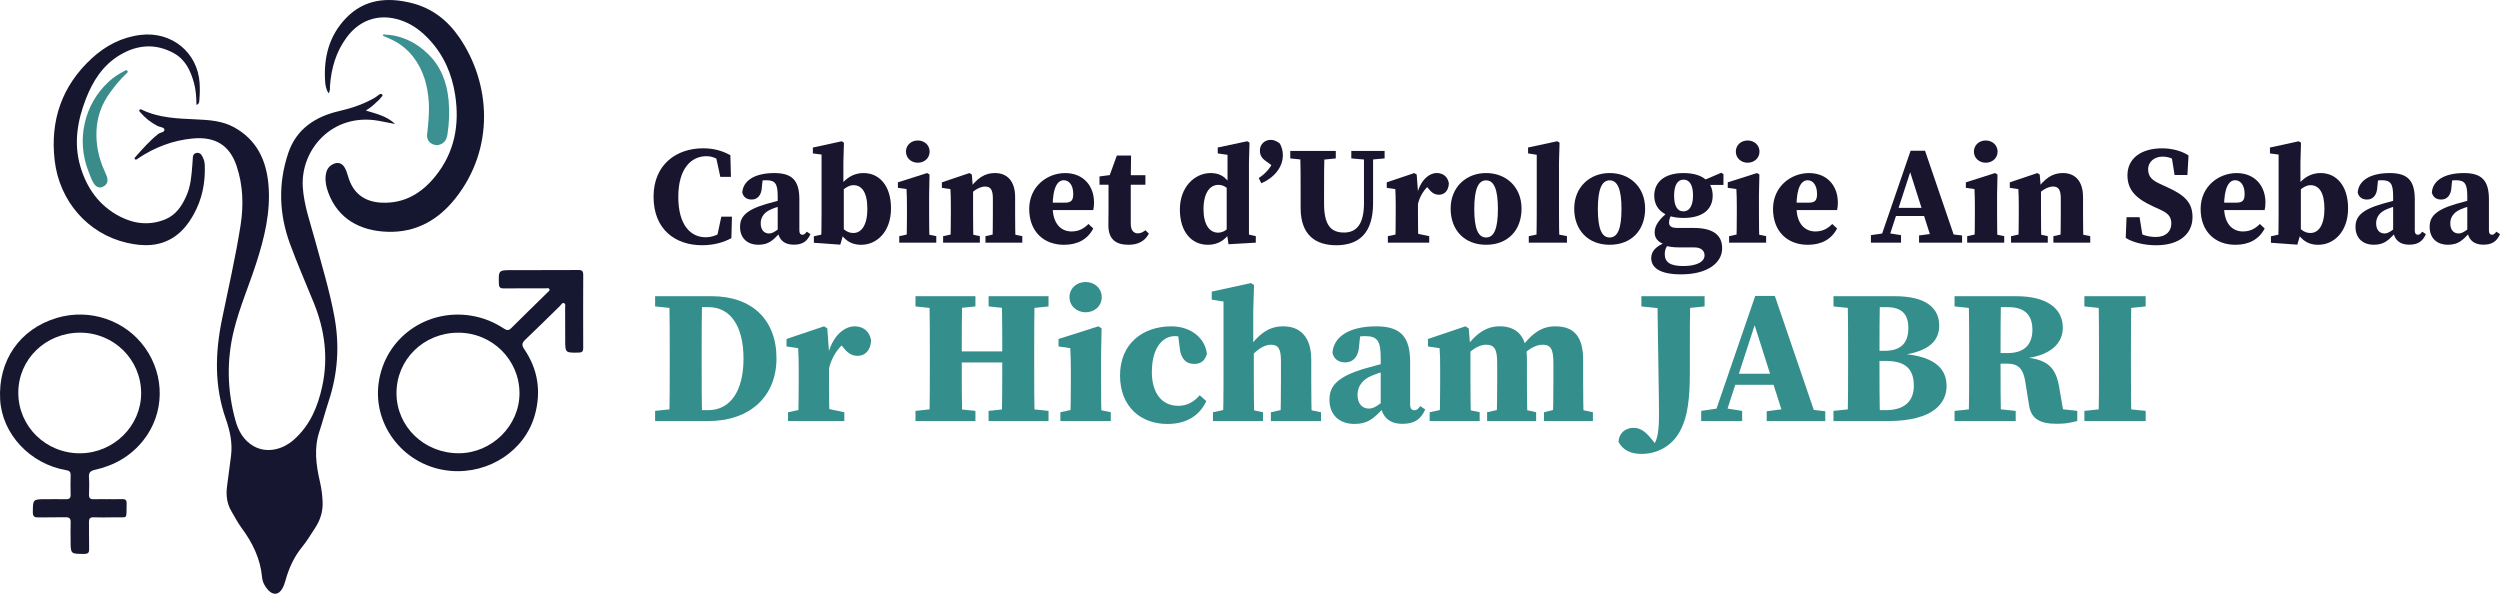 <?xml version="1.0" encoding="UTF-8"?>
<svg id="Layer_1" data-name="Layer 1" xmlns="http://www.w3.org/2000/svg" viewBox="0 0 1461.62 347.15">
  <defs>
    <style>
      .cls-1 {
        fill: #161630;
      }

      .cls-1, .cls-2, .cls-3, .cls-4, .cls-5, .cls-6, .cls-7, .cls-8, .cls-9 {
        stroke-width: 0px;
      }

      .cls-2 {
        fill: #19152e;
      }

      .cls-3 {
        fill: #16172f;
      }

      .cls-4 {
        fill: #3a8c8a;
      }

      .cls-5 {
        fill: #171730;
      }

      .cls-6 {
        fill: #3b9091;
      }

      .cls-7 {
        fill: #348e8c;
      }

      .cls-8 {
        fill: #161730;
      }

      .cls-9 {
        fill: #151731;
      }
    </style>
  </defs>
  <g>
    <path class="cls-1" d="m78.93,92.06c4.24-4.85,8.5-9.68,13.59-13.74,1.22-.98,3.86-.9,3.59-2.63-.21-1.35-2.72-1.34-4.13-2.09-3.83-2.03-7.17-4.65-9.96-7.93-.38-.44-.9-.95-.39-1.57.42-.51.92-.13,1.37.08,10.06,4.85,20.99,5.12,31.83,5.62,7.64.35,15.2.86,22.03,4.62,13.09,7.21,18.7,18.94,20.04,32.98,1.55,16.24-2.31,31.74-7.28,47.05-4.16,12.82-9.54,25.24-12.8,38.34-4.42,17.75-4.02,35.48.84,53.06,1.69,6.1,4.75,11.63,10.61,14.98,7.1,4.06,16.34,2.59,23.52-3.75,9.48-8.37,14.05-19.37,16.61-31.25,3.63-16.83,1.45-33.15-5.04-49.03-4.65-11.37-9.55-22.65-13.79-34.17-6.46-17.56-7.02-35.48-1.01-53.23,4.73-13.98,15.72-21.26,29.92-24.51,7.21-1.65,14.16-4.03,20.58-7.73.94-.54,1.78-1.27,2.67-1.91.54-.34,1.15-.54,1.66-.06.63.6.03,1.06-.35,1.48-.46.52-.91,1.05-1.35,1.6-2.29,2.11-4.43,4.38-7.82,6.36,6.42,1.93,12.33,3.29,17.16,7.86-3.46-.67-6.44-1.28-9.44-1.83-27.13-4.97-45.93,16.69-44.57,38.62.66,10.65,4.31,20.62,7.07,30.79,4.05,14.94,8.58,29.74,11.4,45,3.11,16.78,2.04,33.17-3.3,49.37-1.95,5.92-3.52,11.96-5.48,17.88-3.26,9.88-1.9,19.65.36,29.45.9,3.92,1.42,7.9,1.55,11.94.17,5.32-1.32,10.14-4.16,14.58-2.56,4-5.06,8.07-8.04,11.75-4.7,5.8-7.57,12.34-9.54,19.39-.46,1.63-1.01,3.3-1.87,4.75-2.16,3.66-5.29,3.93-8.23.81-2-2.13-3.32-4.79-3.57-7.55-1.01-10.88-5.59-20.21-12.05-28.89-2.22-2.99-3.9-6.36-5.82-9.57-2.71-4.54-3.28-9.45-2.62-14.57.77-5.98,1.57-11.96,2.34-17.93.97-7.48-.65-14.71-3.07-21.63-6.72-19.16-6.24-38.4-2.25-57.97,3.75-18.41,8.03-36.73,10.92-55.3,1.81-11.64,1.45-23.28-2.35-34.58-4.12-12.24-12.65-17.28-25.69-16.04-11.74,1.12-22.23,5.2-31.89,11.64-.56.38-1.06,1.06-1.84.49-.41-.3-.2-.7.03-1.05Z"/>
    <path class="cls-9" d="m192.13,54.57c-1.67-2.56-1.93-5.02-2.07-7.35-.84-13.67,2.34-26.25,12.07-36.47C212.94-.59,226.54-1.84,241.01,1.87c11.73,3.01,20.68,10.08,27.37,19.78,18.72,27.13,20.98,65.21-2.17,94.37-10.01,12.6-23.03,20.04-39.63,19.5-16.2-.52-28.97-7.67-34.62-22.83-1.21-3.26-1.94-6.56-1.55-10.04.28-2.48,1.12-4.68,3.37-6.16,3.2-2.11,6.21-1.48,7.96,1.87.79,1.5,1.31,3.16,1.78,4.79,2.78,9.74,9.46,14.94,19.81,15.35,13.27.51,23.23-5.62,31.13-15.36,11.35-14,14.29-30.17,11.67-47.49-1.86-12.28-6.61-23.37-15.28-32.63-4.05-4.33-8.64-7.97-14.23-10.3-13.1-5.45-25.67-2.1-33.98,9.19-6.18,8.4-8.96,17.95-9.7,28.17-.1,1.33.23,2.77-.82,4.49Z"/>
    <path class="cls-3" d="m114.86,61.36c-.08-4.55-.31-8.82-1.47-12.96-1.98-7.05-4.96-13.56-11.76-17.3-10.62-5.85-21.31-5.04-31.51,1.04-9.99,5.95-15.84,15.22-19.9,25.66-4.96,12.74-7.17,25.84-3.32,39.23,3.7,12.86,11.08,23.38,23.39,29.66,8.37,4.27,17.43,5.25,26.43,1.51,6.24-2.6,9.65-7.84,12.25-13.7,2.63-5.93,3.03-12.25,3.52-18.57.1-1.3.22-2.6.26-3.91.05-1.39.69-2.32,2.07-2.61,1.36-.29,2.44.31,3.13,1.42,1.05,1.71,1.7,3.65,1.77,5.59.4,10.3-1.48,20.06-6.66,29.22-2.84,5.01-6.19,9.41-10.96,12.68-8.7,5.97-18.42,5.84-28.09,3.59-22.58-5.25-39.28-24.25-42.05-48.11-2.7-23.28,4.13-43.56,21.78-59.76,8-7.34,17.42-12.31,28.54-13.64,18.1-2.16,33.27,10.26,34.42,28.11.21,3.33.15,6.62-.15,9.93-.09,1.02.05,2.2-1.69,2.91Z"/>
    <path class="cls-6" d="m224.14,20.13c10.23.35,18.82,4.35,26.09,11.41,7.74,7.52,11.12,16.9,12.06,27.25.59,6.51.34,13.04-.65,19.51-.3,1.99-.88,3.99-2.62,5.27-2.07,1.53-4.42,1.67-6.65.43-2.19-1.22-2.89-3.34-2.63-5.69.69-6.19,1.33-12.37.94-18.61-.6-9.58-3.05-18.58-9.05-26.38-3.7-4.81-8.41-8.4-14.05-10.8-1.26-.54-2.51-1.1-3.77-1.66.1-.25.21-.49.31-.74Z"/>
    <path class="cls-4" d="m61.09,99.91c.47,1.11,1.02,2.19,1.4,3.33.84,2.5.28,4.64-2.2,5.88-2.6,1.31-4.46-.24-5.64-2.18-1.24-2.04-1.97-4.38-2.87-6.62-7.33-18.32-2.63-39.34,11.77-52.55,2.77-2.54,5.9-4.62,9.29-6.33.53-.42,1.2-.6,1.62-.07.61.78-.21,1.29-.68,1.73-3.62,3.41-6.71,7.25-9.59,11.25-4.75,6.59-7.4,13.82-7.77,21.97-.37,8.28,1.25,16.07,4.68,23.57Z"/>
    <path class="cls-8" d="m340.97,160.59c0-2.09-.75-2.77-2.89-2.74-7.18.11-14.35.04-21.53.04v.04c-5.64,0-11.28,0-16.92,0-8.25,0-8.18,0-7.96,8.02.06,2.17.89,2.71,2.96,2.68,8.1-.1,16.2-.06,24.3-.05.77,0,1.79-.42,2.25.44.48.92-.52,1.41-1.06,1.94-7.08,6.97-14.22,13.89-21.26,20.91-1.46,1.46-2.52,1.37-4.19.26-5.84-3.85-12.22-6.45-19.23-7.58-26.16-4.19-50.48,13.09-54.08,39.41-3.43,25.16,15.38,49.15,42.32,51.35,22.26,1.81,43.32-11.86,49.07-32.89,3.72-13.62,1.77-26.52-6.27-38.31-1.6-2.35-1.37-3.63.63-5.52,6.86-6.48,13.52-13.17,20.29-19.75.68-.67,1.24-2.03,2.35-1.61,1.07.41.65,1.77.65,2.73.03,6.23.03,12.46.04,18.69,0,7.66,0,7.59,7.7,7.51,2.14-.02,2.84-.67,2.83-2.77-.06-14.27-.05-28.54.01-42.8Zm-72.71,104.4c-20.21.06-36.41-15.52-36.45-35.07-.05-19.72,15.86-35.35,36.03-35.41,19.8-.06,35.81,15.7,35.88,35.31.07,19.02-16.15,35.11-35.45,35.17Z"/>
    <path class="cls-5" d="m84.83,203.37c-11.47-16.16-32.33-23.24-51.59-17.51C11.61,192.3-1.2,210.76.09,233.64c1.13,20.09,17.51,37.64,38.53,41.22,1.81.31,2.73.92,2.68,2.88-.11,3.82-.11,7.64,0,11.45.05,1.97-.73,2.71-2.7,2.68-3.9-.07-7.79-.03-11.69-.02-7.76.01-7.65.02-7.71,7.64-.02,2.54.98,3.07,3.26,3.02,5.23-.12,10.46.04,15.69-.11,2.45-.07,3.26.77,3.16,3.13-.16,3.51-.02,7.03-.02,10.55-.01,7.82-.02,7.75,7.96,7.77,2.15,0,2.91-.65,2.86-2.76-.11-5.32,0-10.65-.08-15.98-.03-1.92.64-2.72,2.67-2.66,3.79.11,7.59.1,11.38.01,9.34-.23,7.63,1.81,7.96-8.08.07-2.01-.77-2.66-2.72-2.58-2.76.11-5.54.03-8.3.03v.02c-2.77,0-5.54-.07-8.3.02-2,.06-2.73-.75-2.68-2.69.1-3.41.21-6.84-.02-10.24-.18-2.65.84-3.66,3.44-4.24,11.46-2.55,21.14-8.13,28.39-17.3,12.38-15.68,12.72-37.49.99-54.02Zm-37.97,61.65c-20.03.08-36.14-15.66-36.16-35.36-.03-19.64,16.01-35.21,36.24-35.17,19.67.04,35.5,15.73,35.58,35.26.08,19.23-16.05,35.18-35.66,35.26Z"/>
  </g>
  <g>
    <path class="cls-2" d="m424.44,134.08v4.19l-5.47,1.2,2.75-12.79h6.21l-.33,12.54c-4.38,2.42-10.13,4.15-17.14,4.15-15.72,0-28.36-9.27-28.36-28.34s13.59-28.33,28.92-28.33c6.18,0,11.15,1.38,15.99,4.04l.33,12.66h-6.21l-2.81-12.9,5.47,1.26v4.51c-3.89-3.5-7.16-4.95-10.85-4.95-8.72,0-16.38,7.1-16.38,23.78s7.35,23.61,15.99,23.61c4.07,0,8.05-1.68,11.88-4.64Z"/>
    <path class="cls-2" d="m448.47,119.13c3.37-.99,9.16-2.52,13.01-3.43v3.41c-3.85.97-8.26,2.17-10.64,3.26-3.7,1.56-6.1,4.31-6.1,8.15,0,4.09,2.15,5.98,4.9,5.98,1.56,0,2.84-.65,5.45-2.56l3.28-2.46.85,1.18-3.43,3.72c-3.96,4.19-6.5,6.71-12.42,6.71-6.31,0-10.7-3.72-10.7-10.44,0-5.81,3.21-9.89,15.8-13.54Zm6.21,16.06v-20.44c0-7.24-1.4-9.37-6.61-9.37-2,0-4.09.25-7.64,1.17l5.62-3.18-.59,5.67c-.2,5.43-2.84,7.62-5.99,7.62-2.91,0-4.86-1.4-5.5-4.09.43-6.79,7-11.39,18.76-11.39,10.47,0,14.61,4.42,14.61,15.36v18.31c0,1.61.67,2.39,1.84,2.39.86,0,1.52-.44,2.48-1.8l2.16,1.44c-1.96,4.46-4.87,6.17-9.82,6.17-5.55,0-8.61-2.91-9.31-7.86Z"/>
    <path class="cls-2" d="m475.83,138.13l7.64-1.63-3.4,5.43c.16-3.67.25-12.08.25-17.14v-34.44l-5.07-.64v-3.45l16.84-3.67,1.32.83-.33,11.41v12.43l.25,1.06v27.63l-2.06,7.09-15.44-1.11v-3.8Zm31.26-16.1c0-9.64-3.27-13.77-8.11-13.77-4.3,0-7.94,4.49-10.6,7.27l-.73-1.35c4.67-8.77,10.1-13,17.3-13,8.89,0,15.98,7.08,15.98,20.65s-8.24,21.29-17.44,21.29c-7.33,0-11.63-4.15-15.25-12.58l.73-1.54c3.36,4.5,5.89,7.22,9.9,7.22,4.76,0,8.23-4.53,8.23-14.18Z"/>
    <path class="cls-2" d="m530,141.87c.16-3.67.25-12.08.25-17.14v-3.9c0-4.49-.08-7.02-.25-10.29l-5.04-.73v-3.21l17.09-5.43,1.4.87-.24,11.85v10.83c0,5.06.08,13.47.24,17.14h-13.45Zm17.4-3.8v3.8h-21.66v-3.8l7.56-1.63h6.17l7.93,1.63Zm-17.73-49.44c0-3.81,3.07-6.5,6.92-6.5s6.92,2.69,6.92,6.5-3.07,6.5-6.92,6.5-6.92-2.71-6.92-6.5Z"/>
    <path class="cls-2" d="m555.66,141.87c.16-3.67.25-12.08.25-17.14v-4.72c0-4.49-.08-6.19-.25-9.46l-5-.73v-3.21l16.11-5.43,1.4.87.74,9.06v13.62c0,5.06.08,13.47.24,17.14h-13.5Zm17.21-3.8v3.8h-21.48v-3.8l7.57-1.63h6.23l7.69,1.63Zm20.62-22.85v9.51c0,5.22.08,13.47.25,17.14h-13.5c.16-3.67.24-11.92.24-17.14v-8.57c0-5.24-1.31-7.1-4.56-7.1-2.9,0-6.84,2.16-10.08,5.99h-2.77v-5.26h5.52l-3.1,2.29c5.72-8.26,10.37-10.91,16.22-10.91,7.08,0,11.78,4.62,11.78,14.04Zm-3.79,21.22l7.99,1.63v3.8h-21.54v-3.8l7.39-1.63h6.17Z"/>
    <path class="cls-2" d="m639.62,118.41c0,1.76-.13,3.04-.45,4.39h-31.95v-4.31h15.31c3.92,0,4.93-1.47,4.93-5.1,0-5.36-2.56-8.01-5.53-8.01-3.4,0-6.5,3.7-6.5,15.49,0,9.95,4.93,14.45,11.03,14.45,4.4,0,7.43-1.84,9.9-4.38l2.82,2.65c-3.35,6.38-9.22,9.53-17.12,9.53-11.88,0-20.34-7.77-20.34-20.94s10.49-20.99,21.03-20.99,16.87,7.36,16.87,17.24Z"/>
    <path class="cls-2" d="m665.26,136.43c1.5,0,2.84-.62,4.43-1.81l1.99,1.97c-2.16,4.14-5.97,6.52-11.94,6.52-7.4,0-11.73-3.29-11.73-11.35,0-2.84.08-5.03.08-8.21v-15.54h-5.27v-4.86l9.65-1.25-4.68,3.28,5.16-14.23h8.33l-.18,14.7v25.21c0,3.83,1.74,5.57,4.16,5.57Zm4.4-34.02v5.6h-15v-5.6h15Z"/>
    <path class="cls-2" d="m712.15,136.03c3.93,0,6.67-2.92,9.24-6.91l.97,1.32c-4.05,8.73-9,12.67-16.25,12.67-9.25,0-16.3-7.3-16.3-20.61s8.76-21.32,17.97-21.32c7.07,0,10.48,3.88,14.25,11.13l-.82,1.59c-3.2-3.86-5.53-5.82-8.86-5.82-4.95,0-8.72,4.6-8.72,14.25,0,8.97,3.48,13.69,8.5,13.69Zm22.05,2.04v3.8l-15.96.93-1.05-7.27v-27.1l.48-.88v-17.04l-5.72-.82v-3.45l17.26-3.67,1.32.83-.33,11.41v47.04l-5.55-5.93,9.55,2.13Z"/>
    <path class="cls-2" d="m737.41,107.16l-1.49-3.09c3.81-2.36,8.17-6.87,9.38-12.47l-.35,6.12-5.18-3.76c-2.51-1.83-3.18-3.82-3.18-6.04,0-3.62,2.91-6.15,6.25-6.15,2.4,0,4.1,1.11,5.41,2.16,1.18,2.07,1.77,4.44,1.77,6.77,0,7.16-5.2,13.28-12.6,16.45Z"/>
    <path class="cls-2" d="m754.35,92.62v-4.38h26.62v4.38l-12.14,1.22h-2.34l-12.14-1.22Zm31.39,43.34c7.33,0,11.71-4.89,11.71-17.21v-30.52h5.32v30.52c0,17.32-8.03,24.63-21.53,24.63-12.07,0-20.83-5.96-20.83-21.8v-8.87c0-8.05,0-16.31-.25-24.48h14.2c-.25,8.01-.25,16.26-.25,24.48v6.27c0,12.51,3.89,16.97,11.63,16.97Zm12.99-42.59l-8.69-.75v-4.38h19.47v4.38l-8.39.75h-2.4Z"/>
    <path class="cls-2" d="m816,124.73v-4.78c0-4.49-.08-6.14-.24-9.4l-5-.73v-3.21l16.11-5.43,1.4.87.74,10.03v12.65c0,5.06.08,13.47.25,17.14h-13.5c.16-3.67.24-12.08.24-17.14Zm-4.59,13.34l7.8-1.63h8.58l7.8,1.63v3.8h-24.18v-3.8Zm11.56-24.13h6.13l-1.1,2.22c1.44-10.01,7.12-14.99,11.99-14.99,3.55,0,6.41,1.97,7.09,6.01-.17,4.25-2.53,6.67-5.79,6.67-2.47,0-4.37-1.21-6.31-3.78l-2.38-3.12,3.29,1.19c-2.94,2.14-5.88,6.46-6.93,11.33l-5.99-.59v-4.94Z"/>
    <path class="cls-2" d="m848.11,121.98c0-12.55,9.04-20.81,20.73-20.81s20.73,8.08,20.73,20.81-8.09,21.13-20.73,21.13-20.73-8.58-20.73-21.13Zm27.64.18c0-11.59-2.34-16.72-6.91-16.72s-6.91,5.13-6.91,16.72,2.29,16.69,6.91,16.69,6.91-5.04,6.91-16.69Z"/>
    <path class="cls-2" d="m910.47,82.58l1.32.83-.33,11.41v29.9c0,5.71.08,11.43.25,17.14h-13.5c.16-5.71.24-11.43.24-17.14v-34.21l-5.07-.82v-3.45l17.08-3.67Zm5.65,55.49v3.8h-22.32v-3.8l7.81-1.63h6.17l8.34,1.63Z"/>
    <path class="cls-2" d="m920.36,121.98c0-12.55,9.05-20.81,20.73-20.81s20.73,8.08,20.73,20.81-8.09,21.13-20.73,21.13-20.73-8.58-20.73-21.13Zm27.64.18c0-11.59-2.34-16.72-6.91-16.72s-6.91,5.13-6.91,16.72,2.29,16.69,6.91,16.69,6.91-5.04,6.91-16.69Z"/>
    <path class="cls-2" d="m996.56,149.32c0-2.38-1.58-4.68-6.01-4.68h-8.57c-3.57,0-6.63-.32-8.73-1.24v-.54c-4.16-1.31-5.87-3.9-5.87-6.98,0-4.27,3-8.02,8.08-12.01l2.15,1.34c-1.21,1.61-1.8,2.94-1.8,4.97,0,1.91,1.25,3.08,4.73,3.08h9.54c12.44,0,16.78,4.84,16.78,11.92,0,8.32-8.28,15.22-23.98,15.22-13.52,0-17.49-4.55-17.49-9.55,0-4,2.94-7.2,9.12-9.35l1.18.72c-1.73,2.48-2.39,3.81-2.39,6.4,0,4.86,3.46,6.92,10.88,6.92,8.21,0,12.38-2.7,12.38-6.23Zm-12.3-48.14c11.62,0,17.06,5.47,17.06,13.21s-5.48,13.03-17.08,13.03-17.09-5.53-17.09-13.03,5.48-13.21,17.11-13.21Zm-5.5,13.11c0,5.78,1.64,9.27,5.41,9.27s5.66-3.56,5.66-9.37-1.94-9.17-5.55-9.17-5.52,3.48-5.52,9.26Zm27.58-13.29l1.28.82v6.3h-11.7v-2.68l10.42-4.44Z"/>
    <path class="cls-2" d="m1015.17,141.87c.16-3.67.25-12.08.25-17.14v-3.9c0-4.49-.08-7.02-.25-10.29l-5.04-.73v-3.21l17.09-5.43,1.4.87-.25,11.85v10.83c0,5.06.08,13.47.25,17.14h-13.46Zm17.4-3.8v3.8h-21.66v-3.8l7.57-1.63h6.17l7.93,1.63Zm-17.73-49.44c0-3.81,3.07-6.5,6.92-6.5s6.92,2.69,6.92,6.5-3.07,6.5-6.92,6.5-6.92-2.71-6.92-6.5Z"/>
    <path class="cls-2" d="m1074.5,118.41c0,1.76-.13,3.04-.45,4.39h-31.95v-4.31h15.3c3.92,0,4.93-1.47,4.93-5.1,0-5.36-2.56-8.01-5.53-8.01-3.4,0-6.49,3.7-6.49,15.49,0,9.95,4.93,14.45,11.03,14.45,4.4,0,7.43-1.84,9.89-4.38l2.82,2.65c-3.35,6.38-9.23,9.53-17.12,9.53-11.88,0-20.34-7.77-20.34-20.94s10.49-20.99,21.03-20.99,16.87,7.36,16.87,17.24Z"/>
    <path class="cls-2" d="m1093.83,137.48l8.4-1.22h1.46l7.74,1.22v4.38h-17.6v-4.38Zm23.2-49.36h8.43l18.36,53.74h-13.95l-13.93-43.83,3.06-4.12-15.6,47.95h-4.84l18.47-53.74Zm-8.78,33.41h22.04l1.83,4.76h-25.24l1.36-4.76Zm13.73,16.13l9.22-1.22h5.46l10.47,1.22v4.21h-25.16v-4.21Z"/>
    <path class="cls-2" d="m1154.37,141.87c.16-3.67.24-12.08.24-17.14v-3.9c0-4.49-.08-7.02-.24-10.29l-5.04-.73v-3.21l17.1-5.43,1.4.87-.24,11.85v10.83c0,5.06.08,13.47.24,17.14h-13.45Zm17.4-3.8v3.8h-21.66v-3.8l7.56-1.63h6.17l7.93,1.63Zm-17.73-49.44c0-3.81,3.07-6.5,6.92-6.5s6.92,2.69,6.92,6.5-3.07,6.5-6.92,6.5-6.92-2.71-6.92-6.5Z"/>
    <path class="cls-2" d="m1180.02,141.87c.16-3.67.25-12.08.25-17.14v-4.72c0-4.49-.08-6.19-.25-9.46l-5-.73v-3.21l16.1-5.43,1.4.87.74,9.06v13.62c0,5.06.08,13.47.24,17.14h-13.5Zm17.21-3.8v3.8h-21.48v-3.8l7.56-1.63h6.22l7.69,1.63Zm20.62-22.85v9.51c0,5.22.08,13.47.24,17.14h-13.5c.16-3.67.24-11.92.24-17.14v-8.57c0-5.24-1.31-7.1-4.56-7.1-2.91,0-6.84,2.16-10.08,5.99h-2.77v-5.26h5.52l-3.1,2.29c5.72-8.26,10.37-10.91,16.22-10.91,7.08,0,11.78,4.62,11.78,14.04Zm-3.79,21.22l7.99,1.63v3.8h-21.54v-3.8l7.39-1.63h6.17Z"/>
    <path class="cls-2" d="m1269.47,130.76c0-4.3-2.12-6.26-7.05-8.44l-3.45-1.58c-9.62-4.38-15.16-9.24-15.16-18.27,0-9.8,7.91-15.75,20.29-15.75,5.82,0,11.44,1.54,15.43,4.15l-.67,11.44h-7.49l-1.99-12.33,6.58,2.34v4.08c-4.35-3.15-7.43-4.83-11.64-4.83-4.66,0-8.42,2.95-8.42,7.42s2.58,6.57,7.42,8.74l3.83,1.76c10.42,4.69,14.7,9.19,14.7,17.45,0,9.63-7.37,16.45-21.33,16.45-6.12,0-13.02-1.37-17.72-4.27l.49-12.14h7.6l2.12,13.22-6.31-1.99v-3.92c5.18,2.79,8.54,4.25,13.8,4.25,5.81,0,8.95-3.36,8.95-7.78Z"/>
    <path class="cls-2" d="m1324.47,118.41c0,1.76-.12,3.04-.45,4.39h-31.95v-4.31h15.31c3.92,0,4.93-1.47,4.93-5.1,0-5.36-2.56-8.01-5.53-8.01-3.4,0-6.49,3.7-6.49,15.49,0,9.95,4.93,14.45,11.03,14.45,4.4,0,7.43-1.84,9.9-4.38l2.82,2.65c-3.35,6.38-9.22,9.53-17.12,9.53-11.88,0-20.33-7.77-20.33-20.94s10.49-20.99,21.03-20.99,16.87,7.36,16.87,17.24Z"/>
    <path class="cls-2" d="m1327.71,138.13l7.64-1.63-3.4,5.43c.16-3.67.24-12.08.24-17.14v-34.44l-5.07-.64v-3.45l16.84-3.67,1.32.83-.33,11.41v12.43l.24,1.06v27.63l-2.05,7.09-15.44-1.11v-3.8Zm31.26-16.1c0-9.64-3.26-13.77-8.11-13.77-4.29,0-7.94,4.49-10.6,7.27l-.74-1.35c4.67-8.77,10.1-13,17.3-13,8.89,0,15.98,7.08,15.98,20.65s-8.24,21.29-17.44,21.29c-7.33,0-11.63-4.15-15.25-12.58l.74-1.54c3.36,4.5,5.88,7.22,9.89,7.22,4.76,0,8.23-4.53,8.23-14.18Z"/>
    <path class="cls-2" d="m1392.93,119.13c3.37-.99,9.16-2.52,13.01-3.43v3.41c-3.85.97-8.26,2.17-10.64,3.26-3.7,1.56-6.1,4.31-6.1,8.15,0,4.09,2.15,5.98,4.9,5.98,1.56,0,2.84-.65,5.45-2.56l3.28-2.46.85,1.18-3.42,3.72c-3.96,4.19-6.5,6.71-12.42,6.71-6.31,0-10.7-3.72-10.7-10.44,0-5.81,3.22-9.89,15.8-13.54Zm6.21,16.06v-20.44c0-7.24-1.4-9.37-6.61-9.37-2,0-4.09.25-7.64,1.17l5.62-3.18-.59,5.67c-.2,5.43-2.84,7.62-5.99,7.62-2.91,0-4.86-1.4-5.5-4.09.43-6.79,7-11.39,18.76-11.39,10.47,0,14.61,4.42,14.61,15.36v18.31c0,1.61.67,2.39,1.84,2.39.86,0,1.52-.44,2.48-1.8l2.16,1.44c-1.96,4.46-4.87,6.17-9.82,6.17-5.55,0-8.61-2.91-9.31-7.86Z"/>
    <path class="cls-2" d="m1436.28,119.13c3.37-.99,9.16-2.52,13.01-3.43v3.41c-3.85.97-8.26,2.17-10.64,3.26-3.7,1.56-6.1,4.31-6.1,8.15,0,4.09,2.15,5.98,4.9,5.98,1.56,0,2.84-.65,5.45-2.56l3.28-2.46.85,1.18-3.42,3.72c-3.96,4.19-6.5,6.71-12.42,6.71-6.31,0-10.7-3.72-10.7-10.44,0-5.81,3.22-9.89,15.8-13.54Zm6.21,16.06v-20.44c0-7.24-1.4-9.37-6.61-9.37-2,0-4.09.25-7.64,1.17l5.62-3.18-.59,5.67c-.2,5.43-2.84,7.62-5.99,7.62-2.91,0-4.86-1.4-5.5-4.09.43-6.79,7-11.39,18.76-11.39,10.47,0,14.61,4.42,14.61,15.36v18.31c0,1.61.67,2.39,1.84,2.39.86,0,1.52-.44,2.48-1.8l2.16,1.44c-1.96,4.46-4.87,6.17-9.82,6.17-5.55,0-8.61-2.91-9.31-7.86Z"/>
    <path class="cls-7" d="m383.01,179.15v-5.97h17.88v7.64h-1.75l-16.13-1.67Zm17.88,59.4v7.63h-17.88v-5.97l16.13-1.67h1.75Zm-9.33-30.92c0-11.44,0-23-.33-34.45h19.32c-.33,11.22-.33,22.78-.33,34.45v3.66c0,11.89,0,23.45.33,34.9h-19.32c.33-11.22.33-22.78.33-34.82v-3.74Zm9.33,32.16h13.21c12.71,0,20.59-10.9,20.59-30.16s-7.87-30.06-20.39-30.06h-13.41v-6.4h15.14c23.68,0,37.94,13.83,37.94,36.29s-15.64,36.71-39.92,36.71h-13.15v-6.39Z"/>
    <path class="cls-7" d="m466.97,222.85v-6.5c0-6.11-.11-8.35-.33-12.8l-6.81-1v-4.37l21.93-7.39,1.91,1.19,1.01,13.65v17.22c0,6.89.11,18.33.33,23.33h-18.37c.22-5,.33-16.44.33-23.33Zm-6.25,18.16l10.62-2.22h11.68l10.62,2.22v5.17h-32.92v-5.17Zm15.74-32.84h8.34l-1.49,3.02c1.95-13.62,9.69-20.4,16.33-20.4,4.82,0,8.72,2.68,9.65,8.19-.24,5.78-3.44,9.07-7.89,9.07-3.36,0-5.95-1.64-8.59-5.15l-3.24-4.24,4.48,1.61c-4,2.91-8,8.79-9.43,15.42l-8.15-.8v-6.72Z"/>
    <path class="cls-7" d="m535.24,179.15v-5.97h35.04v5.97l-16.21,1.67h-3.26l-15.57-1.67Zm18.83,59.4l16.21,1.67v5.97h-35.04v-5.97l15.57-1.67h3.26Zm-10.44-30.92c0-11.44,0-23-.33-34.45h19.32c-.33,11.22-.33,22.78-.33,34.45v3.41c0,12.14,0,23.7.33,35.14h-19.32c.33-11.22.33-22.78.33-34.44v-4.11Zm9.33,4.28v-6.47h42.33v6.47h-42.33Zm25.02-32.76v-5.97h35.04v5.97l-15.97,1.67h-3.1l-15.97-1.67Zm19.07,59.4l15.97,1.67v5.97h-35.04v-5.97l15.97-1.67h3.1Zm-11.08-30.92c0-11.44,0-23-.33-34.45h19.32c-.33,11.22-.33,22.78-.33,34.45v4.11c0,11.44,0,23,.33,34.44h-19.32c.33-11.22.33-22.78.33-35.14v-3.41Z"/>
    <path class="cls-7" d="m625.74,246.18c.22-5,.33-16.44.33-23.33v-5.3c0-6.11-.11-9.56-.33-14l-6.87-1v-4.37l23.27-7.39,1.91,1.19-.33,16.12v14.75c0,6.89.11,18.33.33,23.33h-18.31Zm23.68-5.17v5.17h-29.48v-5.17l10.3-2.22h8.4l10.79,2.22Zm-24.14-67.29c0-5.18,4.19-8.84,9.42-8.84s9.42,3.66,9.42,8.84-4.19,8.84-9.42,8.84-9.42-3.69-9.42-8.84Z"/>
    <path class="cls-7" d="m673.42,217.44c0,12.8,6.16,19.82,15.48,19.82,5.32,0,9.31-2.47,12.51-6.18l3.87,3.42c-4.28,9.06-12.28,13.37-22.8,13.37-15.14,0-27.66-9.7-27.66-28.39s13.42-28.69,30.02-28.69c11.73,0,19.95,7.31,20.76,16.18-1.2,3.98-3.5,5.79-7.49,5.79-4.38,0-7.99-2.7-8.53-10.53l-1.01-7.93,8.08,4.59c-3.45-1.6-6.35-2.38-9.86-2.38-6.38,0-13.35,5.9-13.35,20.93Z"/>
    <path class="cls-7" d="m715.34,176.29l-6.9-1.11v-4.69l22.92-5,1.8,1.13-.45,15.54v21.95l.33,1.44v17.3c0,6.89.11,18.33.33,23.33h-18.37c.22-5,.33-16.44.33-23.33v-46.56Zm23.06,64.73v5.17h-29.24v-5.17l10.3-2.22h8.48l10.47,2.22Zm28.22-31.11v12.95c0,7.11.11,18.33.33,23.33h-18.37c.22-5,.33-16.22.33-23.33v-11.66c0-7.21-1.46-9.66-5.97-9.66-4.11,0-8.91,3.44-13.48,8.95h-4.02v-7.97h7.27l-4.28,3.12c7.79-11.25,13.93-14.85,21.9-14.85,9.8,0,16.27,6.29,16.27,19.11Zm-5.16,28.89l10.87,2.22v5.17h-29.32v-5.17l10.06-2.22h8.39Z"/>
    <path class="cls-7" d="m798.78,215.23c4.59-1.34,12.47-3.43,17.7-4.67v4.64c-5.24,1.32-11.23,2.95-14.49,4.44-5.03,2.12-8.31,5.87-8.31,11.09,0,5.57,2.93,8.14,6.68,8.14,2.12,0,3.86-.88,7.42-3.48l4.47-3.35,1.16,1.61-4.67,5.06c-5.38,5.7-8.84,9.14-16.9,9.14-8.59,0-14.57-5.07-14.57-14.21,0-7.91,4.38-13.47,21.51-18.43Zm8.45,21.86v-27.82c0-9.85-1.91-12.75-9-12.75-2.72,0-5.57.33-10.4,1.6l7.65-4.33-.81,7.71c-.28,7.39-3.87,10.37-8.15,10.37-3.96,0-6.62-1.91-7.49-5.57.59-9.25,9.53-15.51,25.53-15.51,14.25,0,19.88,6.02,19.88,20.91v24.92c0,2.19.92,3.25,2.51,3.25,1.17,0,2.07-.6,3.37-2.44l2.94,1.96c-2.67,6.07-6.63,8.39-13.37,8.39-7.55,0-11.72-3.96-12.68-10.69Z"/>
    <path class="cls-7" d="m841.66,246.18c.22-5,.33-16.44.33-23.33v-6.42c0-6.11-.03-8.43-.33-12.88l-6.8-1v-4.37l21.92-7.39,1.91,1.19,1.01,12.33v18.54c0,6.89.11,18.33.33,23.33h-18.37Zm23.43-5.17v5.17h-29.24v-5.17l10.3-2.22h8.47l10.47,2.22Zm27.63-31.11v12.95c0,7.11.11,18.33.33,23.33h-18.05c.22-5,.33-16.22.33-23.33v-10.7c0-7.77-1.54-10.62-6.45-10.62s-9.86,3.98-13.19,8.15h-4.1v-7.17h6.95l-3.33,3.12c6.75-9.97,13.13-14.85,21.55-14.85,10.52,0,15.96,6.29,15.96,19.11Zm-4.84,28.89l10.23,2.22v5.17h-28.68v-5.17l9.82-2.22h8.64Zm37.7-28.34v12.41c0,7.11.11,18.33.33,23.33h-18.05c.22-5,.33-16.22.33-23.33v-10.76c0-8.36-1.77-10.56-6.32-10.56s-9.27,3.12-13.48,8.15h-3.95v-7.42h7.84l-4.55,3.37c7.86-11.51,14.08-14.85,21.65-14.85,11.21,0,16.2,6.44,16.2,19.65Zm-4.77,28.34l10.47,2.22v5.17h-28.6v-5.17l9.25-2.22h8.88Z"/>
    <path class="cls-7" d="m988.29,173.18c-.33,10.9-.33,22.14-.33,33.4v11.57c0,15.25-1.42,25.09-4.94,32.28-4.35,9.59-13.29,14.95-23.39,14.95-6.12,0-10.77-2.15-13.37-7.02.19-5.04,3.94-8.22,8.83-8.22,3.82,0,6.71,2.01,10.15,6.19l3.59,4.38-1.29.74-.89-.29.18-1.13c2.38-3.14,3.1-8.86,3.1-17.94,0-11-.48-31.05-.95-68.92h19.32Zm-28.65,0h36.95v5.97l-16.53,1.67h-4.31l-16.12-1.67v-5.97Z"/>
    <path class="cls-7" d="m994.59,240.22l11.43-1.67h1.98l10.54,1.67v5.97h-23.95v-5.97Zm31.59-67.19h11.48l24.99,73.15h-18.99l-18.97-59.66,4.16-5.61-21.22,65.27h-6.58l25.14-73.15Zm-11.96,45.47h30l2.5,6.47h-34.36l1.86-6.47Zm18.68,21.95l12.56-1.67h7.43l14.26,1.67v5.73h-34.25v-5.73Z"/>
    <path class="cls-7" d="m1071.94,179.15v-5.97h17.88v7.64h-1.75l-16.13-1.67Zm17.88,59.4v7.63h-17.88v-5.97l16.13-1.67h1.75Zm-9.33-30.44c0-11.6,0-23.32-.33-34.93h19c-.33,11.38-.33,23.1-.33,34.93v2.69c0,12.15,0,23.78.33,35.39h-19c.33-11.38.33-23.02.33-34.84v-3.23Zm9.33-3.01h12.12c9.42,0,13.78-4.57,13.78-13.35,0-8.22-4.04-12.17-12.76-12.17h-13.14v-6.4h18.05c18.83,0,25.88,7.4,25.88,17.18,0,8.26-5.12,15.29-23.1,17.39v-1c19.66,1.2,27.41,8.18,27.41,18.94,0,9.31-6.81,20.49-34.47,20.49h-13.77v-6.39h12.87c10.28,0,16.23-4.88,16.23-14.26,0-10.09-5.26-14.51-16.32-14.51h-12.78v-5.91Z"/>
    <path class="cls-7" d="m1142.72,179.15v-5.97h17.88v7.64h-1.75l-16.13-1.67Zm19.63,59.4l16.13,1.67v5.97h-35.76v-5.97l16.13-1.67h3.5Zm-11.08-30.92c0-11.44,0-23-.33-34.45h19c-.33,11.32-.33,22.69-.33,34.75v3.41c0,11.83,0,23.39.33,34.83h-19c.33-11.22.33-22.78.33-34.44v-4.11Zm9.49-1.21h13.08c11.04,0,14.41-6.44,14.41-13.6,0-8.93-4.84-13.24-13.91-13.24h-13.75v-6.4h18.27c17.48,0,27.16,6.9,27.16,18.43,0,8.48-6.32,17.2-26.01,18.26l.09-1.13c17.54.54,21.95,6.29,23.9,18.21l2.96,17.16-9.13-5.72,16.65,1.81v5.97c-5.29,1.23-7.07,1.59-12.17,1.59-9.46,0-15.02-2.74-16.11-11.38l-2.07-12.9c-1.1-7.48-3.84-10.88-10.5-10.88h-12.88v-6.2Z"/>
    <path class="cls-7" d="m1218.62,179.15v-5.97h35.84v5.97l-16.45,1.67h-3.26l-16.13-1.67Zm19.4,59.4l16.45,1.67v5.97h-35.84v-5.97l16.13-1.67h3.26Zm-10.84-30.92c0-11.44,0-23-.33-34.45h19.32c-.33,11.22-.33,22.78-.33,34.45v4.03c0,11.52,0,23.08.33,34.52h-19.32c.33-11.22.33-22.78.33-34.44v-4.11Z"/>
  </g>
</svg>